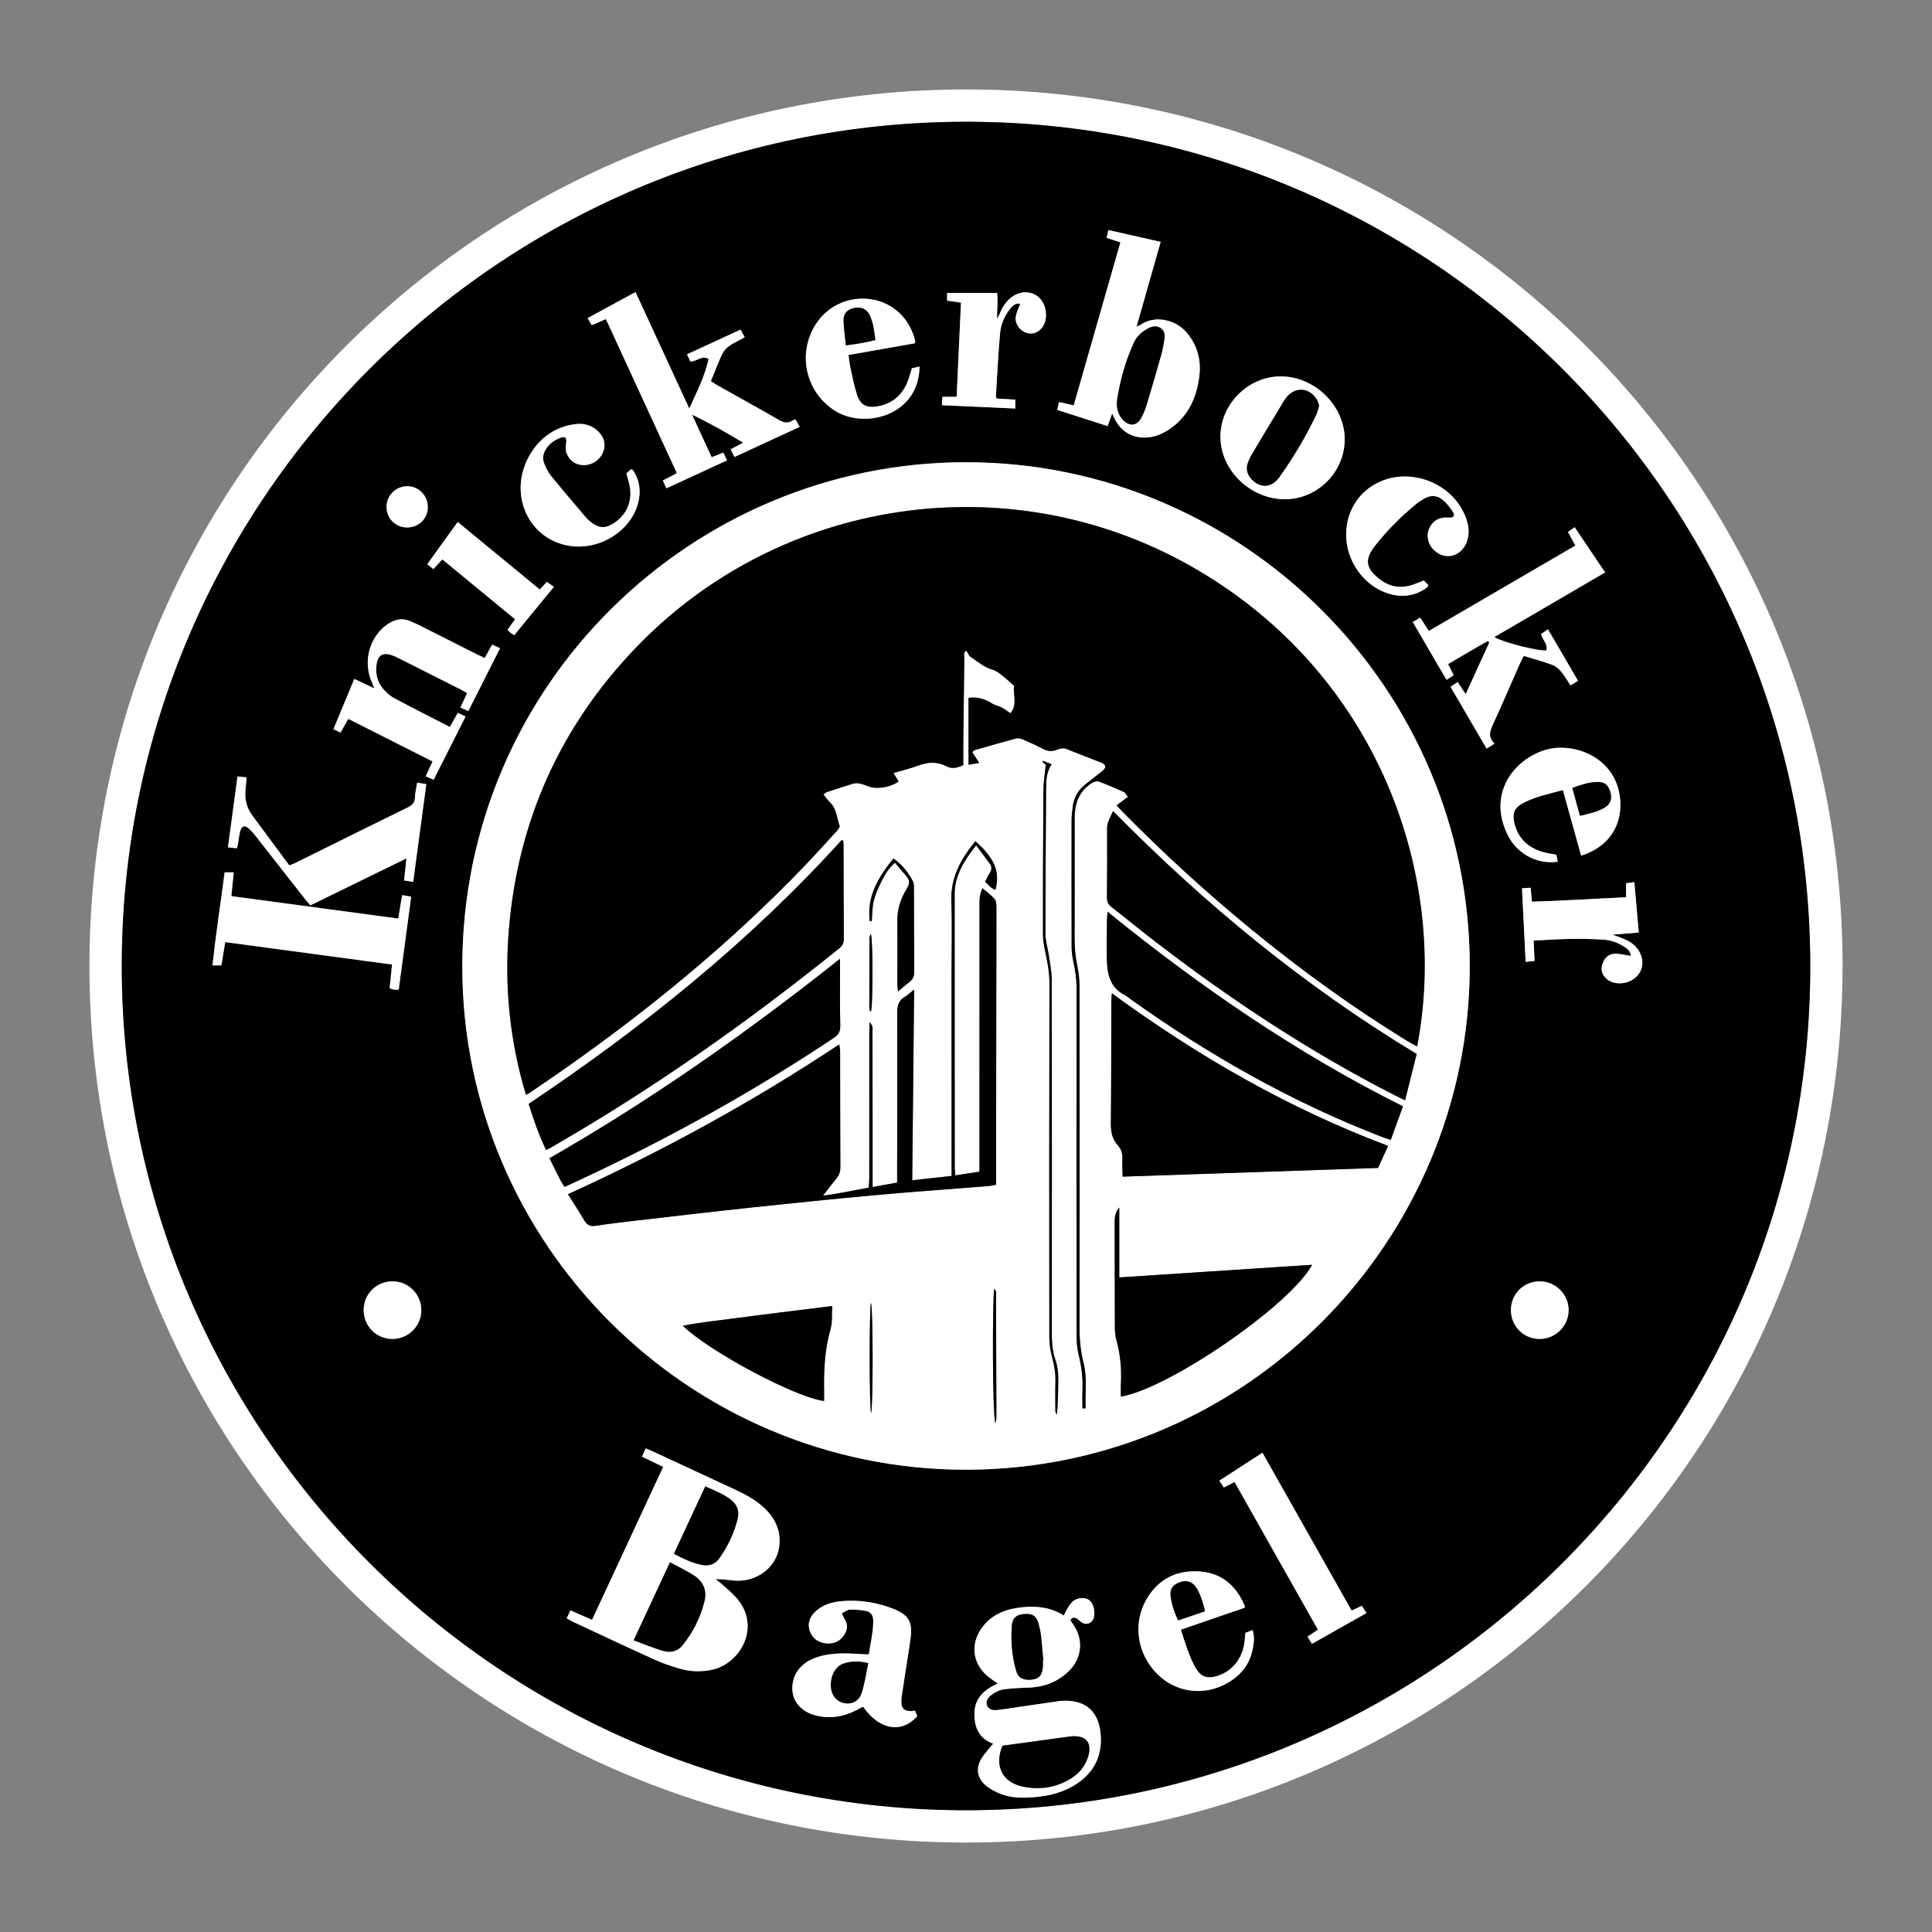 <?xml version="1.0" encoding="UTF-8"?>
<!-- Generator: Adobe Illustrator 23.0.0, SVG Export Plug-In . SVG Version: 6.00 Build 0)  -->
<svg xmlns="http://www.w3.org/2000/svg" xmlns:xlink="http://www.w3.org/1999/xlink" version="1.1" id="Capa_1" x="0px" y="0px" viewBox="0 0 1080 1080" style="enable-background:new 0 0 1080 1080;" xml:space="preserve">
<rect x="0" y="0" width="1080" height="1080" fill="#808080" stroke="none"/>
<style type="text/css">
	.st0{fill:#FFFFFF;}
</style>
<g>
	<path class="st0" d="M1030,539.92c0.01,270.98-219.22,490.18-490.15,490.08C268.96,1029.9,49.73,810.42,50,539.58   C50.26,268.59,269.54,49.79,540.65,50C811.15,50.21,1029.99,269.31,1030,539.92z M540.2,1011.93   c259.88-0.06,471.58-211.57,471.73-471.32c0.15-260.73-211.34-472.53-471.86-472.53c-260.35,0-472,211.64-472,471.97   C68.08,800.27,279.9,1011.98,540.2,1011.93z"></path>
	<path d="M540.2,1011.93c-260.3,0.06-472.12-211.65-472.12-471.88c-0.01-260.33,211.65-471.97,472-471.97   c260.51,0,472.01,211.8,471.86,472.53C1011.77,800.36,800.08,1011.87,540.2,1011.93z M540.19,821.59   c157.42-0.41,281.31-128.73,281.41-281.33c0.1-155.17-126.61-281.91-281.75-281.87c-152.73,0.04-281.32,124.09-281.41,281.75   C258.35,695.28,384.96,821.63,540.19,821.59z M330.97,905.51c-4.15-1.81-7.98-3.49-12.08-5.28c-0.76,1.6-1.38,2.91-2.11,4.44   c1.29,0.72,2.29,1.36,3.37,1.86c15.33,7.14,30.62,14.35,46.02,21.32c4.56,2.06,9.36,3.68,14.17,5.04   c5.77,1.62,11.66,1.78,17.63,0.53c15.91-3.34,27.95-24.35,13.46-40.44c-2.53-2.82-5.52-5.23-8.33-7.78   c-0.98-0.89-2.08-1.64-3.13-2.46c3.63-0.09,7,0.52,10.4,0.81c12.39,1.07,23.63-7.19,25.2-18.92c1.12-8.4-1.97-15.57-8.08-21.39   c-4.81-4.58-10.55-7.73-16.51-10.5c-15.33-7.14-30.66-14.25-46-21.36c-1.21-0.56-2.46-1.03-4.04-1.7   c-0.72,1.65-1.35,3.07-2.04,4.64c4.14,1.98,7.81,3.74,11.83,5.67C357.5,848.46,344.41,876.59,330.97,905.51z M626.32,135.49   c-8.79,30.68-17.42,60.82-26.11,91.15c-2.84-0.66-5.31-1.24-8.19-1.91c-0.37,1.62-0.69,3-1.02,4.41   c9.59,3.08,18.79,6.04,28.16,9.05c0.84-2.33,1.58-4.35,2.53-6.99c0.78,1.59,1.17,2.4,1.57,3.2c3.53,7.02,10.03,10.69,17.91,10.16   c4.05-0.27,7.73-1.63,11.15-3.74c11.27-6.96,16.44-17.61,18.08-30.29c1.17-9.06-0.99-17.26-6.83-24.37   c-6.25-7.6-18.09-10.11-25.96-4.61c-0.51,0.35-1.13,0.55-2.29,1.09c4.61-16.19,9.01-31.65,13.5-47.42   c-9.95-2.25-19.36-4.38-29.24-6.61c-0.34,1.49-0.64,2.84-0.98,4.35C621.32,133.84,623.6,134.59,626.32,135.49z M555.18,974.71   c-2.37,2.97-4.58,5.31-6.31,7.97c-3.45,5.32-2.82,11.06,1.99,15.22c2.47,2.13,5.56,3.74,8.62,4.94c5.94,2.32,12.25,2.28,18.5,1.79   c8.61-0.67,16.84-2.71,24.12-7.63c9.19-6.21,13.7-14.79,13.27-25.97c-0.55-14.27-8.64-21.46-22.86-20.16   c-0.15,0.01-0.3,0.02-0.45,0.05c-7.23,1.05-14.46,2.11-21.69,3.16c-4.37,0.63-8.73,1.37-13.11,1.84c-2.15,0.23-4.35-0.12-5.47-2.42   c-0.85-1.74-0.09-4.24,2.29-5.94c1.94-1.38,4.2-2.74,6.48-3.1c4.64-0.72,9.37-0.89,14.08-1.05c9.07-0.31,17.02-3.23,23.38-9.84   c6.94-7.2,7.62-17.41,1.86-25.53c-0.58-0.82-1.07-1.7-1.55-2.46c1.42-1.9,2.76-1.5,4.13-0.47c0.85,0.64,1.59,1.45,2.51,1.97   c2.22,1.26,4.61,0.59,5.92-1.55c1.66-2.7,0.81-8.54-1.56-10.68c-2.5-2.25-7.17-2.02-10.03,0.73c-1.18,1.13-2.03,2.63-2.91,4.05   c-0.63,1.01-1.05,2.15-1.69,3.48c-7.32-4.65-15.27-5.49-23.47-4.62c-8.25,0.88-15.77,3.45-21.31,10.11   c-8.23,9.89-6.55,22.43,4,29.82c1.17,0.82,2.34,1.65,3.85,2.7c-7.99,3.54-13.22,8.54-13.07,17.46   C544.83,966.08,547.5,971.94,555.18,974.71z M897.27,319.99c-5.84-8.67-11.34-16.83-17.03-25.26c-1.39,0.97-2.55,1.79-3.73,2.62   c1.47,2.71,2.7,4.97,4.13,7.61c-27.36,15.95-54.55,31.8-81.94,47.76c-1.68-2.61-3.14-4.87-4.81-7.47   c-1.43,0.85-2.66,1.58-4.14,2.46c6.39,10.94,12.56,21.53,18.86,32.32c1.66-1.08,2.78-1.81,4.03-2.62   c-1.06-2.07-2.02-3.93-3.17-6.18c7.48-4.38,14.78-8.76,22.22-12.91c0.28,0.27,0.55,0.55,0.83,0.82   c-4.32,9.46-8.64,18.93-13.2,28.89c-1.7-2.56-3.01-4.52-4.49-6.75c-1.45,0.97-2.62,1.75-3.97,2.65   c6.8,11.66,13.37,22.94,20.14,34.53c1.63-1.01,2.84-1.77,4.49-2.8c-4.02-3.67-2.54-7.16-0.81-10.95   c5.13-11.23,10-22.57,14.99-33.86c0.59-1.34,1.32-2.63,2.12-4.2c5.44,1.67,10.59,3.03,15.57,4.86c5.32,1.95,7.42,7.3,10.67,11.62   c1.48-0.95,2.58-1.67,4.05-2.61c-5.61-9.62-11.09-19.01-16.75-28.72c-1.67,1.13-2.85,1.93-3.88,2.62c0.81,3.42,4,5.62,2.99,9.13   c-4.32,0.61-24.39-4.49-29.12-7.43C855.85,344.16,876.22,332.27,897.27,319.99z M397.82,255.59c-3.76-8.16-7.36-15.98-10.97-23.79   c9.76,4.67,18.98,9.87,28.6,15.66c-2.78,1.47-4.77,2.51-7.05,3.72c0.75,1.47,1.4,2.76,2.17,4.27c12.32-5.69,24.28-11.2,36.45-16.82   c-0.97-1.77-1.61-2.94-2.23-4.06c-0.71,0.16-1.24,0.13-1.58,0.38c-2.94,2.15-5.48,1.15-8.34-0.49   c-11.09-6.39-22.3-12.58-33.45-18.85c-1.29-0.72-2.52-1.55-4.05-2.5c2.14-5.19,3.98-10.19,6.24-14.99   c2.42-5.15,7.92-6.76,12.68-9.64c-0.86-1.57-1.53-2.81-2.31-4.24c-10.17,4.7-19.92,9.21-29.92,13.83c0.79,1.72,1.34,2.91,1.86,4.04   c3.52,0.06,6.1-3.59,10.2-1.52c-2.03,9.7-6.62,18.44-10.81,27.78c-9.97-21.6-19.94-43.19-30.06-65.09   c-9.21,5-17.86,9.7-26.78,14.54c0.87,1.51,1.57,2.75,2.28,3.97c2.82-1.22,5.18-2.24,7.95-3.43c13.25,28.76,26.42,57.36,39.68,86.16   c-2.7,1.4-5.09,2.64-7.87,4.08c0.67,1.44,1.26,2.72,2.02,4.35c11.41-5.26,22.43-10.33,33.85-15.59c-0.76-1.64-1.36-2.92-2.03-4.37   C402.13,253.87,400.32,254.6,397.82,255.59z M261.81,397.45c5.93-11.76,11.74-23.26,17.71-35.09c-1.72-0.78-3.01-1.37-4.42-2.01   c-1.49,2.69-2.8,5.05-4.16,7.51c-1.72-0.82-3.1-1.44-4.45-2.12c-10.61-5.35-21.21-10.73-31.83-16.07   c-1.77-0.89-3.59-1.67-5.41-2.46c-3.95-1.72-7.65-1.19-11.34,0.96c-10.53,6.15-15.2,20.16-10.54,31.97   c0.53,1.34,1.08,2.68,1.88,4.66c-4.21-1.99-7.7-3.63-11.19-5.28c-3.99,9.61-7.77,18.7-11.68,28.11c1.25,0.6,2.54,1.22,3.98,1.9   c1.49-2.66,2.82-5.01,4.32-7.68c15.83,7.99,31.42,15.86,47.14,23.8c-1.37,2.95-2.57,5.52-3.86,8.29c1.67,0.73,2.88,1.26,4.44,1.95   c5.99-11.87,11.86-23.49,17.83-35.33c-1.71-0.84-2.9-1.42-4.31-2.11c-1.51,2.69-2.91,5.16-4.46,7.93   c-10.56-5.43-20.89-10.64-31.1-16.08c-2.23-1.19-4.26-3.01-5.95-4.92c-3.77-4.27-4.8-9.47-3.76-14.96c0.78-4.09,3.47-5.6,7.43-4.47   c1.74,0.49,3.42,1.3,5.05,2.12c11.44,5.74,22.87,11.51,34.29,17.29c1.2,0.61,2.34,1.33,3.69,2.1c-1.28,2.75-2.47,5.3-3.76,8.06   C259.06,396.25,260.26,396.78,261.81,397.45z M219.15,539.17c-0.46,4.64-0.88,8.95-1.31,13.29c1.07,0.35,1.77,0.68,2.51,0.78   c0.71,0.1,1.45-0.04,2.54-0.09c2.32-17.32,4.63-34.47,6.97-51.93c-1.88-0.31-3.31-0.55-5.06-0.84c-0.73,4.48-1.41,8.61-2.14,13.11   c-31.37-4.22-62.26-8.37-93.33-12.55c0.47-4.67,0.89-8.83,1.34-13.29c-2.01,0-3.44,0-5.08,0c-2.28,17.39-4.9,34.47-6.81,52   c2.05,0,3.48,0,4.99,0c0.72-4.39,1.41-8.53,2.14-13.01C157.14,530.84,187.9,534.98,219.15,539.17z M511.5,956.3   c-6.04,0.84-8-0.96-7.61-6.57c0.02-0.3,0.05-0.61,0.1-0.91c0.66-4.37,1.32-8.73,1.99-13.1c1.04-6.77,2.19-13.53,3.09-20.32   c1.13-8.51-1.15-12.58-9-15.79c-9.3-3.81-19.06-5.38-29.08-4.61c-5.85,0.45-11.45,2.04-15.73,6.45c-2.88,2.97-3.95,6.61-2.48,10.53   c1.52,4.06,4.79,6.23,9.09,6.64c4.31,0.42,7.81-1.17,10.14-4.86c1.64-2.59,2.05-5.38,0.4-8.22c-0.59-1.02-1.06-2.12-1.83-3.67   c1.65-0.82,3.05-2.06,4.49-2.11c3-0.1,6.05,0.21,9.01,0.76c2.71,0.5,4.04,2.45,4.07,5.29c0.06,6.43-1.52,12.59-2.46,19.01   c-1.61-0.07-2.81-0.13-4.01-0.18c-3.96-0.14-7.92-0.53-11.86-0.37c-6.11,0.25-12.16,1.06-17.65,4.1   c-6.74,3.73-10.14,10.54-9.03,17.99c0.9,6,5.91,10.85,12.98,12.6c7.92,1.96,15.41,0.72,22.59-2.96c1.29-0.66,2.56-1.36,3.77-2.01   c9.01,13.1,21.56,15.19,30.29,5.32C512.39,958.45,511.99,957.49,511.5,956.3z M718.23,279.07c18.29,0.02,33.48-15.2,33.46-33.54   c-0.01-18.68-16.68-35.08-35.69-35.12c-18.15-0.03-33.61,15.28-33.77,33.44C682.07,262.65,698.83,279.05,718.23,279.07z    M233.2,437.51c-0.47,2.99-1.16,5.52-1.2,8.05c-0.05,3.04-1.44,4.52-4.08,5.81c-20.93,10.23-41.79,20.62-62.67,30.95   c-1.05,0.52-2.16,0.9-3.52,1.45c-7.01-9.45-13.93-18.72-20.78-28.04c-3.32-4.52-4.38-9.62-3.62-15.16c0.26-1.92,0.3-3.86,0.45-5.98   c-1.79-0.2-3.11-0.34-5.01-0.55c-1.78,13.24-3.54,26.26-5.34,39.62c1.97,0.21,3.41,0.36,4.93,0.52c0.28-0.91,0.51-1.46,0.61-2.04   c0.45-2.55,0.66-5.16,1.34-7.64c0.79-2.85,2.5-3.35,4.71-1.42c1.59,1.39,2.96,3.06,4.28,4.73c9.04,11.5,18.03,23.04,27.05,34.55   c1,1.28,2.1,2.48,3.16,3.72c17.97-8.78,35.54-17.37,53.7-26.25c-0.49,4.59-0.89,8.32-1.32,12.36c1.77,0.27,3.19,0.5,5.07,0.79   c2.48-18.42,4.9-36.45,7.35-54.65C236.46,438.03,235.14,437.82,233.2,437.51z M705.72,812.09c-8.29,5.37-16.05,10.4-24.08,15.6   c0.9,1.4,1.68,2.6,2.46,3.81c2.16-1.08,3.91-1.96,6.06-3.03c15.55,27.55,31.02,54.96,46.57,82.51c-2.07,1.39-3.79,2.55-5.81,3.91   c0.9,1.44,1.65,2.64,2.5,4.01c10.31-5.83,20.22-11.43,30.43-17.19c-1-1.62-1.76-2.83-2.52-4.06c-2.11,0.97-3.85,1.77-5.78,2.66   c-8.39-14.87-16.62-29.46-24.86-44.04C722.45,841.69,714.21,827.12,705.72,812.09z M511.42,191.89c0.11-0.68,0.26-0.99,0.19-1.26   c-2.96-12.44-12.15-21.24-24.23-23.25c-12.49-2.08-24.77,3.42-31.48,14.09c-10.22,16.25-5.62,37.33,10.45,47.87   c12.12,7.95,30.46,5.76,40.33-4.86c4.97-5.36,7.13-11.79,7.4-19.58c-1.95,0.44-3.32,0.76-4.34,0.99c-1,3.12-1.61,5.82-2.71,8.31   c-3.18,7.19-8.67,11.62-16.49,12.98c-5.97,1.04-9.55-0.68-11.43-6.37c-1.66-5.03-2.62-10.3-3.77-15.5   c-0.48-2.16-0.66-4.39-1.02-6.87C487.03,196.19,499.29,194.03,511.42,191.89z M696.18,912.77c-0.15,1.69-0.26,3.2-0.42,4.7   c-1.09,10.27-7.9,18.04-17.36,19.92c-3.86,0.77-6.91-0.31-9.12-3.61c-0.51-0.76-1.03-1.52-1.45-2.32   c-3.36-6.47-5.48-13.38-7.7-20.48c12.28-4.22,24.05-8.26,35.57-12.22c0.12-0.67,0.21-0.84,0.16-0.95   c-4.6-10.96-12.39-18.21-24.5-19.28c-12.28-1.08-22.56,3.24-29.46,13.84c-7.7,11.82-7.25,26.73,0.8,38.34   c10.62,15.32,30.11,19.08,45.62,8.77c6.1-4.06,10.22-9.6,11.76-16.8c0.78-3.65,1.41-7.41,0.14-11.45   C698.7,911.8,697.48,912.27,696.18,912.77z M870.01,477.79c-2.88-0.56-5.17-0.83-7.35-1.45c-8.83-2.51-14.5-8.12-16.33-17.25   c-0.92-4.59,0.49-7.66,4.61-9.92c7.01-3.84,14.78-5.36,22.74-7.52c3.47,12.47,6.82,24.56,10.19,36.65   c19.71-6.23,24.02-22.72,21.16-35.81c-4.42-20.18-25.78-27.06-39.53-23.71c-17.95,4.37-35.21,24.32-22.13,49   c4.02,7.59,13.87,15.75,27.43,13.93C870.53,480.43,870.28,479.16,870.01,477.79z M350.16,264.65c0.6,2.24,1.24,4.26,1.7,6.33   c1.99,8.97-1.53,17.14-9.39,21.91c-4.09,2.49-7.62,2.35-11.42-0.52c-1.21-0.92-2.45-1.86-3.43-3.01   c-6.61-7.76-13.21-15.53-19.65-23.42c-1.51-1.85-2.58-4.14-3.56-6.35c-1.33-2.99-0.92-6,0.86-8.72c1.99-3.03,4.87-5.03,8.24-6.23   c2.48-0.88,3.26,0,3.01,2.67c-0.18,1.91-0.52,4.04,0.12,5.74c1.54,4.14,4.6,6.73,9.27,6.93c4.62,0.19,9.1-2.51,11-6.77   c1.88-4.2,1.15-8.07-1.91-11.43c-3.68-4.04-8.41-5.4-13.69-4.67c-11,1.53-19.34,7.48-24.91,16.78   c-12.92,21.56-1.31,48.02,22.59,51.31c16.43,2.26,33.39-8.24,37.65-23.74c1.78-6.47,1.02-12.67-2.59-18.42   c-0.2-0.32-0.7-0.46-1.22-0.78C351.91,263.09,351.03,263.88,350.16,264.65z M795.92,324.5c-2.33,0.91-4.14,1.71-6,2.34   c-6.87,2.34-13.2,1.33-18.92-3.21c-7.63-6.05-8.34-10.98-2.33-18.6c6.72-8.52,14.34-16.19,22.72-23.09   c1.52-1.25,3.22-2.31,4.92-3.3c3.38-1.96,6.93-1.79,9.87,0.55c2.32,1.84,4.3,4.29,5.9,6.8c1.55,2.43,0.57,3.57-2.37,3.34   c-5.06-0.39-8.71,1.64-10.7,5.93c-1.87,4.02-0.87,8.83,2.52,12.16c6.55,6.45,16.27,3.46,18.82-5.79c1.41-5.14,0.21-9.99-1.93-14.64   c-7.83-17.01-29.21-25.25-46.45-17.96c-12.97,5.48-20.48,18.2-19.33,32.7c1.13,14.16,11.54,26.97,24.62,30.39   c7.38,1.93,14.18,0.86,20.37-3.67c0.33-0.24,0.5-0.7,0.87-1.24C797.65,326.32,796.84,325.47,795.92,324.5z M526.54,226.52   c14,0.62,27.34,1.22,41.02,1.83c0-1.82,0-3.23,0-4.95c-3.66-0.21-7.1-0.41-10.33-0.6c-0.3-0.68-0.54-0.96-0.52-1.22   c0.73-11.7,1.28-23.42,2.32-35.09c0.45-5.02,2.38-9.78,5.61-13.82c1.4-1.75,2.94-3.46,5.7-2.85c-0.9,2.47-2.07,4.63-2.45,6.93   c-0.67,4.08,2,7.95,5.86,9.26c3.41,1.15,6.99-0.16,9.16-3.36c3.04-4.48,2.18-12.11-1.82-16.09c-3.79-3.77-9.87-4.21-14.74-1.03   c-3.3,2.16-5.48,5.23-7.04,8.8c-0.59,1.35-1.23,2.67-1.85,4c-0.3-4.94,0.58-9.74-0.08-14.57c-9.57,0-18.64,0-27.93,0   c0,1.58,0,2.87,0,4.3c2.67,0.38,5.15,0.72,7.76,1.09c-0.82,17.82-1.62,35.12-2.42,52.66c-2.92,0-5.3,0-7.95,0   C526.73,223.37,526.65,224.67,526.54,226.52z M850.81,496.54c0.69,13.87,1.35,27.33,2.03,41.14c1.99-0.21,3.28-0.35,4.98-0.53   c-0.17-3.85-0.33-7.41-0.51-11.36c7.2-0.34,13.88-0.82,20.56-0.93c6.08-0.1,12.18,0.01,18.25,0.39c4.45,0.28,8.66,1.76,12.37,4.34   c1.73,1.2,3.23,2.63,3.01,4.75c-3.25-0.47-6.17-1.33-9.04-1.19c-3.53,0.17-5.75,2.71-6.77,5.98c-1.01,3.22,0.03,6.02,2.59,8.2   c3.64,3.09,10.03,3.13,14.59,0.15c4.4-2.88,6.21-7.73,4.7-12.73c-1.48-4.91-5.05-7.84-9.57-9.79c-1.84-0.79-3.75-1.41-6.63-2.48   c5.64-0.46,10.15-0.82,14.71-1.19c-0.84-9.53-1.65-18.68-2.49-28.15c-1.75,0.22-3.03,0.39-4.6,0.59c0,2.7,0,5.09,0,7.86   c-17.73,0.78-35.13,1.97-52.65,2.46c-0.25-2.86-0.45-5.1-0.69-7.8C853.98,496.35,852.57,496.44,850.81,496.54z M301.73,329.53   c-15.49-12.74-30.74-25.27-45.88-37.72c-5.81,8.06-11.36,15.74-17.02,23.58c1.18,0.95,2.22,1.79,3.42,2.75   c1.67-1.82,3.19-3.48,4.99-5.44c13.57,11.17,27.05,22.26,40.7,33.49c-1.49,2.08-2.79,3.89-4.22,5.87c0.62,0.66,1.07,1.25,1.63,1.7   c0.56,0.45,1.22,0.76,2.11,1.3c7.4-9.02,14.68-17.9,22.12-26.98c-1.61-1.17-2.67-1.94-3.86-2.8   C304.43,326.66,303.3,327.86,301.73,329.53z M219.2,748.48c8.83,0.08,16.1-6.91,16.3-15.7c0.21-9.02-6.93-16.41-15.94-16.49   c-8.9-0.08-16.08,6.84-16.25,15.68C203.13,741.06,210.19,748.39,219.2,748.48z M860.86,748.48c8.77-0.08,15.96-7.29,16-16.06   c0.04-8.94-7.32-16.21-16.35-16.14c-8.87,0.07-15.87,7.13-15.89,16.03C844.59,741.39,851.79,748.56,860.86,748.48z M227.43,294.85   c6.56,0.09,11.72-4.93,11.71-11.4c0-6.29-4.94-11.47-11.11-11.65c-6.41-0.19-11.83,4.93-11.94,11.28   C215.97,289.64,220.9,294.76,227.43,294.85z"></path>
	<path class="st0" d="M540.19,821.59c-155.23,0.04-281.85-126.31-281.76-281.44c0.09-157.66,128.68-281.71,281.41-281.75   c155.14-0.04,281.86,126.7,281.75,281.87C821.5,692.86,697.62,821.19,540.19,821.59z M605.1,787.32c0.59-0.03,1.18-0.06,1.78-0.08   c-0.5-8.41,1-16.87-1.16-25.22c-1.65-6.4-2.28-12.82-2.27-19.43c0.08-63.61,0.06-127.22-0.02-190.82c0-3.93-0.4-7.93-1.21-11.77   c-1.09-5.11-1.55-10.2-1.54-15.41c0.08-21.66,0.03-43.32,0.04-64.98c0-1.68-0.01-3.36,0.1-5.03c0.51-7.29,3.47-13.24,9.87-17.09   c1.01-0.61,2.66-0.95,3.7-0.56c4.71,1.76,9.32,3.77,13.92,5.82c0.67,0.3,1.05,1.24,2.22,2.69c-2.22,1.66-4.26,3.18-6.38,4.76   c1.34,1.43,2.26,2.44,3.21,3.42c22.9,23.3,46.99,45.31,72.27,66.01c27.53,22.55,56.29,43.36,86.6,62.02   c1.88,1.15,3.84,2.16,5.92,3.32c18.05-93.88-20.78-209.02-127.18-268.87c-101.46-57.07-229.22-37.93-309.8,46.26   c-42.14,44.03-65.71,96.71-70.73,157.43c-2.58,31.18,0.41,61.93,9.56,92.16c0.95-0.45,1.39-0.6,1.76-0.85   c6.92-4.74,13.88-9.43,20.73-14.26c47.5-33.45,92.23-70.18,132.57-112.1c6.34-6.59,12.47-13.4,18.63-20.16   c0.77-0.84,1.86-2.28,1.6-3.01c-1.59-4.53-1.68-9.7-5.57-13.29c-1.26-1.17-2.22-2.66-3.48-4.21c1.04-0.68,1.48-1.13,2.02-1.3   c4.92-1.63,9.83-3.29,14.8-4.75c1.21-0.35,2.67-0.19,3.94,0.08c1.63,0.35,3.18,1.05,4.76,1.6c4.82,1.65,12.1,0.37,16.53-2.89   c-0.84-1.4-1.68-2.79-2.84-4.7c4.91-1.45,9.48-2.51,13.83-4.15c5.41-2.03,10.55-2.35,15.8,0.41c3.07,1.61,6.14,0.87,9.38-0.66   c0-4.84-0.04-9.55,0.01-14.27c0.16-15.25,0.33-30.51,0.56-45.76c0.02-1.31-0.73-3.05,1.2-3.89c0.8,1.22,1.27,2.67,2.26,3.33   c3.91,2.59,7.42,5.83,12.15,7.15c1.95,0.54,3.74,1.93,5.41,3.2c2.21,1.69,4.23,3.64,6.78,5.86c-0.71,4.65,2.13,10.47-2,15.39   c-1.85-1.23-3.35-2.4-5.01-3.27c-1.7-0.89-3.71-1.21-5.31-2.23c-3.99-2.55-8.19-3.76-13.12-3.12c0,12.44,0,24.7,0,37.36   c2.05-0.33,3.78-0.61,5.99-0.97c-1.52-2.34-2.71-4.18-3.9-6.01c0.62-0.56,0.9-1.03,1.28-1.14c7.76-2.24,15.51-4.5,23.32-6.56   c1.17-0.31,2.7,0.14,3.89,0.65c3.78,1.63,7.52,3.36,11.17,5.25c2.48,1.29,4.8,1.5,7.43,0.51c1.79-0.67,3.6-1.35,5.73-0.47   c6.33,2.62,12.79,4.96,19.14,7.54c3.06,1.25,3.19,2.82,0.54,4.94c-3.21,2.57-6.54,5.01-9.7,7.64c-3.79,3.15-6.05,7.23-6.65,12.14   c-0.31,2.56-0.63,5.15-0.63,7.73c-0.04,23.64-0.04,47.29,0.03,70.93c0.01,2.41,0.34,4.86,0.83,7.23   c1.05,5.08,1.94,10.12,1.93,15.37c-0.07,64.98-0.06,129.96,0.01,194.94c0,3.47,0.39,7.02,1.2,10.38c1.52,6.27,2.38,12.54,2.1,19   C604.97,780.14,605.1,783.73,605.1,787.32z M511.01,553.16c-2.29,1.82-3.57,3.1-5.09,3.98c-3.6,2.1-4.4,5.13-4.38,9.15   c0.12,29.74,0,59.48-0.04,89.22c0,1.79,0,3.57,0,5.55c-4.72,0.86-8.87,1.61-13.72,2.49c0-2.08,0-3.71,0-5.34c0-9.15,0-18.3,0-27.45   c-0.01-18-0.01-35.99-0.06-53.99c0-1.5,0.53-3.22-1.57-5.35c-0.09,2.67-0.2,4.41-0.2,6.16c-0.01,27,0,53.99-0.02,80.99   c0,1.75-0.21,3.51-0.32,5.33c-8.49,1.46-16.38,3.37-25.51,4.44c2.93-3.79,5.09-6.7,7.39-9.49c1.52-1.84,2.29-3.73,2.28-6.21   c-0.11-21.81-0.1-43.62-0.15-65.43c0-0.95-0.27-1.91-0.49-3.39c-48.4,32.19-98.8,59.62-151.63,83.75   c3.21,5.12,6.32,9.79,9.12,14.64c1.52,2.63,3.33,3.48,6.34,3.02c6.77-1.06,13.59-1.88,20.4-2.67c22.41-2.59,44.81-5.24,67.24-7.63   c23.19-2.47,46.4-4.83,69.62-6.93c20.65-1.87,41.33-3.31,62-4.97c1.46-0.12,2.9-0.47,4.59-0.76c0-2.15,0-3.96,0-5.77   c0.04-31.27,0.07-62.53,0.11-93.8c0.03-18.3,0.1-36.6,0.08-54.91c0-1.75,0-3.96-0.97-5.17c-1.83-2.28-4.38-3.99-6.79-6.08   c-1.84,3.52-1.69,6.72-1.69,9.89c-0.01,47.43-0.01,94.86-0.02,142.3c0,1.96,0,3.91,0,6.24c-4.66,0.71-8.94,1.37-13.49,2.07   c-0.14-1.66-0.33-2.84-0.33-4.03c-0.04-51.09-0.09-102.19-0.05-153.28c0.01-10.48,5.37-18.72,12-27.24   c2.75,3.72,5.16,6.99,7.59,10.26c1.38,1.85,1.18,3.58-0.08,5.45c-0.98,1.46-1.67,3.12-2.5,4.72c2.17,1.74,3.44,3.91,5.8,4.41   c3.35-12.08-3.11-19.73-11.23-27.13c-8.2,10.11-13.92,20.41-13.43,33.57c0.49,13.22,0.11,26.48,0.11,39.72   c0.01,35.99,0.02,71.99,0.02,107.98c0,1.8,0,3.59,0,5.87c-7.4,0.82-14.4,1.59-22,2.43C510.29,624.18,510.64,589.23,511.01,553.16z    M775.96,640.57c-55.69-21.01-106.35-50.11-154.45-85.35c-0.13,2.34-0.27,3.81-0.28,5.28c-0.07,22.41,0,44.81-0.25,67.22   c-0.05,4.8,0.67,9.01,3.95,12.6c2.08,2.28,2.66,4.96,2.5,8.01c-0.16,3.12,0.07,6.26,0.13,9.41c47.88-1.63,95.19-3.24,142.76-4.86   C772.14,648.92,773.95,644.96,775.96,640.57z M471.41,470.12c-0.28-0.2-0.55-0.4-0.83-0.59   c-51.64,57.06-111.18,104.75-175.04,147.55c2.7,9.01,5.83,17.47,9.74,25.81c1.26-0.65,2.08-1.04,2.87-1.49   c56.8-32.68,110.21-70.28,161.17-111.41c1.92-1.55,2.41-3.2,2.39-5.48c-0.11-17.38-0.12-34.75-0.17-52.13   C471.53,471.63,471.45,470.88,471.41,470.12z M791.92,589.18C729.11,551.3,673.5,505.44,622.19,453.4   c-1.48,3.54-3.35,6.2-3.32,9.79c0.1,12.81,0.04,25.62-0.08,38.43c-0.02,2.36,0.67,3.95,2.56,5.42   c7.95,6.17,15.71,12.58,23.68,18.73c42.48,32.75,87.05,62.25,134.91,86.62c1.61,0.82,3.24,1.59,5.49,2.7   C787.64,606.27,789.74,597.91,791.92,589.18z M619.12,509.67c-0.15,2.13-0.3,3.43-0.31,4.72c-0.06,7.32-0.25,14.63-0.07,21.94   c0.2,8.09,1.69,15.67,9.92,19.85c1.21,0.61,2.24,1.58,3.36,2.37c43.59,31.11,89.84,57.36,139.86,76.73   c1.66,0.64,3.36,1.18,5.56,1.95c2.34-6.46,4.53-12.52,6.8-18.8C724.73,588.7,670.78,551.57,619.12,509.67z M469.59,535.94   c-51.51,40.97-105.14,78.68-162.45,111.54c2.32,4.63,4.33,8.71,6.41,12.76c0.54,1.06,1.27,2.01,2.06,3.26   c4.86-2.26,9.55-4.4,14.21-6.61c47.19-22.31,92.69-47.61,136.13-76.59c2.73-1.82,3.84-3.68,3.76-6.98   c-0.24-9.75-0.11-19.51-0.12-29.27C469.59,541.49,469.59,538.93,469.59,535.94z M625.68,675.02c-2.4,2.59-2.58,5.58-2.57,8.63   c0.04,19.37,0.02,38.74,0.1,58.12c0.01,2.42,0.2,4.92,0.84,7.24c2.2,8.02,2.99,16.15,2.54,24.44c-0.13,2.38-0.02,4.78-0.02,7.24   c26.78-4.35,94.94-51.23,106.89-73.66c-36.03,2.36-71.69,4.69-107.79,7.06C625.68,700.83,625.68,687.92,625.68,675.02z    M465.18,730.07c-9.89,1.23-19.07,2.36-28.24,3.51c-9.22,1.16-18.45,2.3-27.66,3.54c-9.05,1.22-18.15,2.1-27.55,3.98   c14.72,14.42,63.48,40.34,78.95,42.03c0-1.7,0.03-3.35,0-5c-0.24-11.92,0.32-23.71,3.63-35.32   C465.39,739.02,464.91,734.75,465.18,730.07z M486.18,514.86c0.37,0.05,0.74,0.1,1.12,0.14c0.34-3.84,0.21-7.79,1.14-11.48   c0.99-3.94,2.75-7.74,4.58-11.39c1.74-3.47,3.84-6.8,7.22-9.91c2.31,2.73,4.3,5.19,6.4,7.54c2.04,2.28,1.93,4.32,0.31,6.94   c-3.33,5.37-5.37,11.21-5.33,17.7c0.09,12.04,0,24.09,0.01,36.13c0,0.98,0.19,1.97,0.37,3.74c2.5-2.11,4.36-3.86,6.4-5.35   c2.06-1.5,2.67-3.36,2.65-5.86c-0.12-15.55-0.1-31.1-0.16-46.65c0-1.2,0.05-2.56-0.47-3.57c-2.6-5.03-6-9.41-10.99-12.94   C490.97,490.37,484.49,501.07,486.18,514.86z M584.57,427.52c-0.5,5.32-1.27,9.84-1.3,14.35c-0.2,26.69-0.26,53.38-0.27,80.08   c0,2.86,0.43,5.77,1.01,8.58c1.28,6.27,2.64,12.44,2.63,18.95c-0.13,66.04-0.13,132.09-0.06,198.13c0,3.75,0.61,7.61,1.6,11.23   c1.26,4.62,1.95,9.2,1.81,13.97c-0.15,5.33-0.08,10.68-0.02,16.01c0.01,0.68,0.5,1.35,0.77,2.02c0.79-6.39,0.7-12.63,0.83-18.86   c0.09-4.16-0.31-8.2-1.68-12.14c-1.73-4.96-1.94-10.1-1.93-15.32c0.06-65.59,0.06-131.17-0.04-196.76   c-0.01-4.52-0.95-9.04-1.59-13.55c-0.57-4.06-1.9-8.09-1.91-12.14c-0.03-26.84,0.2-53.69,0.35-80.53   c0.03-4.86,0.03-9.72,3.08-14.31c-1.93-0.77-3.37-1.35-4.82-1.93c-0.09,0.19-0.19,0.38-0.28,0.57   C583.48,426.55,584.22,427.21,584.57,427.52z M556.46,795.62c0.18-1.09,0.5-2.17,0.52-3.27c0.06-3.2,0-6.41-0.01-9.61   c-0.05-19.22-0.09-38.44-0.17-57.66c-0.01-1.46,0.55-3.16-0.99-4.61C554.76,724.18,554.64,791.14,556.46,795.62z M486.88,728.23   c-0.99,3.91-0.95,58.25,0.05,61.78C488.12,786.29,488.07,731.37,486.88,728.23z M486.86,522.04c-0.5,1.18-0.8,1.56-0.8,1.94   c-0.06,12.9-0.09,25.8-0.11,38.7c0,0.74,0.16,1.48,0.28,2.22c0.02,0.13,0.14,0.3,0.26,0.34c0.12,0.05,0.29-0.03,0.44-0.06   C487.94,561.89,488.05,527.07,486.86,522.04z"></path>
	<path class="st0" d="M330.97,905.51c13.44-28.92,26.52-57.05,39.77-85.53c-4.02-1.92-7.69-3.68-11.83-5.67   c0.69-1.57,1.31-2.99,2.04-4.64c1.58,0.66,2.83,1.14,4.04,1.7c15.34,7.11,30.67,14.23,46,21.36c5.96,2.78,11.7,5.92,16.51,10.5   c6.11,5.82,9.2,12.99,8.08,21.39c-1.57,11.73-12.81,19.99-25.2,18.92c-3.4-0.29-6.77-0.9-10.4-0.81c1.05,0.82,2.15,1.57,3.13,2.46   c2.82,2.55,5.8,4.97,8.33,7.78c14.49,16.09,2.45,37.1-13.46,40.44c-5.98,1.26-11.86,1.1-17.63-0.53   c-4.82-1.36-9.62-2.97-14.17-5.04c-15.4-6.97-30.69-14.18-46.02-21.32c-1.08-0.5-2.08-1.15-3.37-1.86   c0.72-1.52,1.35-2.83,2.11-4.44C322.99,902.02,326.82,903.69,330.97,905.51z M354.23,916.94c5.8,2.12,10.97,4.29,16.32,5.87   c4.17,1.23,8.18,0.44,11.12-3.24c5.78-7.22,9.85-15.32,12.1-24.28c1.56-6.2-0.59-11.21-5.84-14.59c-4.16-2.68-8.68-4.79-13.4-7.35   C367.71,887.99,361.18,902.01,354.23,916.94z M376.74,868.57c5.2,2.76,9.99,5.02,15.26,6.15c4.32,0.92,7.8-0.21,10.36-3.95   c4.62-6.72,8.11-13.92,10.01-21.9c1.05-4.42-0.38-7.78-3.79-10.47c-4.23-3.33-9.21-5.17-14.32-7.5   C388.38,843.54,382.68,855.8,376.74,868.57z"></path>
	<path class="st0" d="M626.32,135.49c-2.72-0.9-5-1.64-7.72-2.54c0.34-1.51,0.65-2.87,0.98-4.35c9.88,2.23,19.29,4.36,29.24,6.61   c-4.49,15.77-8.89,31.23-13.5,47.42c1.16-0.54,1.78-0.73,2.29-1.09c7.86-5.5,19.71-2.99,25.96,4.61c5.85,7.11,8,15.32,6.83,24.37   c-1.64,12.69-6.8,23.33-18.08,30.29c-3.42,2.11-7.1,3.47-11.15,3.74c-7.88,0.53-14.38-3.14-17.91-10.16   c-0.4-0.81-0.8-1.62-1.57-3.2c-0.95,2.63-1.69,4.66-2.53,6.99c-9.37-3.01-18.57-5.97-28.16-9.05c0.33-1.41,0.64-2.79,1.02-4.41   c2.88,0.67,5.35,1.24,8.19,1.91C608.9,196.31,617.53,166.17,626.32,135.49z M624.4,224.54c-0.3,3.94,0.74,7.68,3.79,10.62   c3.34,3.22,7.25,2.78,9.55-1.2c1.36-2.35,2.4-4.94,3.2-7.54c2.79-9.17,5.46-18.38,8.06-27.61c0.82-2.92,1.38-5.93,1.87-8.93   c0.4-2.48,0.27-4.99-2.16-6.52c-2.49-1.57-4.97-0.88-7.34,0.46c-3.12,1.77-5.8,4.12-7.31,7.35c-4.86,10.39-7.85,21.37-9.65,32.69   C624.38,224.01,624.4,224.16,624.4,224.54z"></path>
	<path class="st0" d="M555.18,974.71c-7.68-2.78-10.35-8.64-10.48-16.13c-0.16-8.92,5.08-13.92,13.07-17.46   c-1.51-1.06-2.67-1.88-3.85-2.7c-10.55-7.39-12.23-19.93-4-29.82c5.54-6.66,13.06-9.24,21.31-10.11c8.2-0.87,16.14-0.03,23.47,4.62   c0.63-1.33,1.06-2.47,1.69-3.48c0.88-1.41,1.73-2.91,2.91-4.05c2.86-2.74,7.53-2.98,10.03-0.73c2.37,2.13,3.22,7.98,1.56,10.68   c-1.32,2.14-3.7,2.81-5.92,1.55c-0.91-0.52-1.66-1.33-2.51-1.97c-1.36-1.03-2.71-1.43-4.13,0.47c0.48,0.76,0.97,1.64,1.55,2.46   c5.77,8.12,5.08,18.33-1.86,25.53c-6.36,6.61-14.31,9.53-23.38,9.84c-4.7,0.16-9.44,0.33-14.08,1.05c-2.28,0.35-4.55,1.72-6.48,3.1   c-2.38,1.7-3.14,4.2-2.29,5.94c1.12,2.3,3.32,2.65,5.47,2.42c4.39-0.47,8.75-1.2,13.11-1.84c7.23-1.05,14.46-2.11,21.69-3.16   c0.15-0.02,0.3-0.03,0.45-0.05c14.22-1.3,22.31,5.89,22.86,20.16c0.43,11.18-4.08,19.76-13.27,25.97   c-7.28,4.92-15.51,6.96-24.12,7.63c-6.26,0.49-12.57,0.53-18.5-1.79c-3.06-1.2-6.16-2.81-8.62-4.94c-4.81-4.16-5.44-9.9-1.99-15.22   C550.6,980.02,552.81,977.68,555.18,974.71z M560.41,975.87c-4.58,10.94-0.39,20.21,10.9,22.73c9.19,2.05,18.21,0.92,26.49-3.87   c4.74-2.74,8.33-6.64,10.17-11.9c2.97-8.52-0.69-13.12-9.59-12.14c-1.81,0.2-3.62,0.47-5.43,0.72   C582.26,972.87,571.58,974.34,560.41,975.87z M582.96,928.07c0.08,0,0.15-0.01,0.23-0.01c-0.41-4.53-0.74-9.08-1.26-13.6   c-0.26-2.25-0.73-4.5-1.33-6.69c-1.23-4.47-3.33-5.85-8.01-5.51c-4.34,0.31-6.57,2.07-6.93,6.33c-0.72,8.53,0.03,17,2.34,25.25   c1.14,4.08,3.99,5.55,8.48,5.1c4.22-0.42,5.99-2.23,6.47-6.78C583.09,930.82,582.96,929.44,582.96,928.07z"></path>
	<path class="st0" d="M897.27,319.99c-21.05,12.28-41.42,24.17-61.94,36.14c4.72,2.94,24.8,8.05,29.12,7.43   c1.01-3.52-2.18-5.72-2.99-9.13c1.03-0.7,2.21-1.49,3.88-2.62c5.66,9.7,11.14,19.1,16.75,28.72c-1.47,0.95-2.57,1.66-4.05,2.61   c-3.25-4.32-5.35-9.67-10.67-11.62c-4.98-1.83-10.13-3.18-15.57-4.86c-0.8,1.57-1.52,2.86-2.12,4.2   c-4.99,11.29-9.87,22.63-14.99,33.86c-1.73,3.79-3.21,7.28,0.81,10.95c-1.65,1.03-2.87,1.79-4.49,2.8   c-6.76-11.59-13.34-22.87-20.14-34.53c1.34-0.9,2.52-1.68,3.97-2.65c1.48,2.23,2.79,4.19,4.49,6.75   c4.55-9.97,8.88-19.43,13.2-28.89c-0.28-0.27-0.55-0.55-0.83-0.82c-7.44,4.15-14.74,8.53-22.22,12.91   c1.15,2.25,2.11,4.11,3.17,6.18c-1.25,0.81-2.37,1.54-4.03,2.62c-6.3-10.79-12.47-21.38-18.86-32.32c1.48-0.88,2.71-1.61,4.14-2.46   c1.67,2.6,3.13,4.86,4.81,7.47c27.39-15.96,54.58-31.81,81.94-47.76c-1.43-2.64-2.66-4.9-4.13-7.61c1.18-0.83,2.34-1.65,3.73-2.62   C885.93,303.16,891.43,311.32,897.27,319.99z"></path>
	<path class="st0" d="M397.82,255.59c2.5-0.99,4.31-1.72,6.53-2.6c0.67,1.45,1.27,2.73,2.03,4.37   c-11.41,5.26-22.43,10.33-33.85,15.59c-0.76-1.63-1.35-2.91-2.02-4.35c2.77-1.44,5.17-2.68,7.87-4.08   c-13.27-28.8-26.44-57.4-39.68-86.16c-2.76,1.19-5.13,2.21-7.95,3.43c-0.7-1.22-1.41-2.46-2.28-3.97   c8.92-4.84,17.56-9.53,26.78-14.54c10.11,21.9,20.08,43.49,30.06,65.09c4.19-9.34,8.78-18.08,10.81-27.78   c-4.09-2.07-6.68,1.58-10.2,1.52c-0.52-1.13-1.07-2.31-1.86-4.04c10-4.62,19.75-9.13,29.92-13.83c0.78,1.43,1.46,2.67,2.31,4.24   c-4.76,2.88-10.26,4.49-12.68,9.64c-2.26,4.8-4.1,9.8-6.24,14.99c1.54,0.95,2.77,1.77,4.05,2.5c11.16,6.28,22.37,12.46,33.45,18.85   c2.85,1.64,5.4,2.65,8.34,0.49c0.33-0.24,0.86-0.22,1.58-0.38c0.62,1.13,1.26,2.29,2.23,4.06c-12.17,5.62-24.13,11.13-36.45,16.82   c-0.77-1.51-1.42-2.8-2.17-4.27c2.28-1.2,4.27-2.25,7.05-3.72c-9.62-5.79-18.84-10.99-28.6-15.66   C390.46,239.61,394.06,247.43,397.82,255.59z"></path>
	<path class="st0" d="M261.81,397.45c-1.55-0.67-2.76-1.19-4.45-1.93c1.29-2.77,2.48-5.32,3.76-8.06c-1.35-0.77-2.49-1.49-3.69-2.1   c-11.42-5.78-22.85-11.55-34.29-17.29c-1.63-0.82-3.3-1.62-5.05-2.12c-3.96-1.12-6.66,0.39-7.43,4.47   c-1.04,5.48-0.01,10.69,3.76,14.96c1.69,1.91,3.72,3.73,5.95,4.92c10.2,5.44,20.54,10.65,31.1,16.08c1.56-2.76,2.95-5.24,4.46-7.93   c1.42,0.69,2.6,1.27,4.31,2.11c-5.98,11.84-11.84,23.46-17.83,35.33c-1.56-0.68-2.77-1.21-4.44-1.95c1.29-2.78,2.49-5.34,3.86-8.29   c-15.73-7.94-31.32-15.81-47.14-23.8c-1.5,2.67-2.83,5.03-4.32,7.68c-1.43-0.68-2.73-1.3-3.98-1.9c3.91-9.4,7.69-18.5,11.68-28.11   c3.49,1.65,6.98,3.3,11.19,5.28c-0.8-1.98-1.35-3.32-1.88-4.66c-4.66-11.81,0.01-25.82,10.54-31.97c3.69-2.16,7.39-2.68,11.34-0.96   c1.82,0.79,3.64,1.57,5.41,2.46c10.62,5.34,21.22,10.72,31.83,16.07c1.35,0.68,2.73,1.3,4.45,2.12c1.37-2.46,2.67-4.82,4.16-7.51   c1.41,0.64,2.7,1.23,4.42,2.01C273.55,374.19,267.74,385.69,261.81,397.45z"></path>
	<path class="st0" d="M219.15,539.17c-31.25-4.2-62.01-8.33-93.25-12.53c-0.74,4.48-1.42,8.61-2.14,13.01c-1.52,0-2.94,0-4.99,0   c1.91-17.53,4.53-34.61,6.81-52c1.64,0,3.07,0,5.08,0c-0.45,4.45-0.87,8.61-1.34,13.29c31.08,4.18,61.96,8.33,93.33,12.55   c0.74-4.51,1.41-8.63,2.14-13.11c1.75,0.29,3.18,0.53,5.06,0.84c-2.34,17.46-4.65,34.61-6.97,51.93c-1.09,0.05-1.83,0.19-2.54,0.09   c-0.73-0.1-1.43-0.43-2.51-0.78C218.27,548.12,218.69,543.81,219.15,539.17z"></path>
	<path class="st0" d="M511.5,956.3c0.49,1.19,0.89,2.14,1.26,3.03c-8.73,9.87-21.28,7.78-30.29-5.32c-1.22,0.65-2.48,1.35-3.77,2.01   c-7.17,3.68-14.67,4.92-22.59,2.96c-7.07-1.75-12.08-6.6-12.98-12.6c-1.11-7.45,2.29-14.26,9.03-17.99   c5.49-3.04,11.54-3.85,17.65-4.1c3.94-0.16,7.91,0.22,11.86,0.37c1.2,0.04,2.4,0.11,4.01,0.18c0.94-6.42,2.52-12.59,2.46-19.01   c-0.03-2.84-1.36-4.79-4.07-5.29c-2.96-0.55-6.02-0.87-9.01-0.76c-1.44,0.05-2.85,1.3-4.49,2.11c0.77,1.55,1.24,2.64,1.83,3.67   c1.65,2.84,1.24,5.63-0.4,8.22c-2.33,3.69-5.83,5.28-10.14,4.86c-4.29-0.41-7.56-2.58-9.09-6.64c-1.47-3.92-0.4-7.56,2.48-10.53   c4.28-4.41,9.88-6,15.73-6.45c10.02-0.78,19.78,0.8,29.08,4.61c7.84,3.21,10.12,7.28,9,15.79c-0.9,6.79-2.05,13.55-3.09,20.32   c-0.67,4.37-1.33,8.73-1.99,13.1c-0.05,0.3-0.08,0.61-0.1,0.91C503.5,955.34,505.46,957.14,511.5,956.3z M485.37,929.73   c-5.32-1.32-9.86-1.23-14.2,0.36c-6.99,2.58-9.11,14.88-3.55,19.84c0.67,0.6,1.47,1.11,2.3,1.46c4.95,2.12,10.11,0.16,11.78-5.14   C483.33,941.07,484.1,935.62,485.37,929.73z"></path>
	<path class="st0" d="M718.23,279.07c-19.4-0.03-36.16-16.42-36-35.22c0.16-18.16,15.63-33.47,33.77-33.44   c19,0.03,35.68,16.44,35.69,35.12C751.71,263.87,736.52,279.1,718.23,279.07z M737.4,226.75c-0.47-1.25-0.72-2.47-1.33-3.47   c-4.13-6.76-12.31-7.2-17.06-0.97c-0.55,0.73-1.08,1.48-1.55,2.26c-5.97,9.91-11.95,19.81-17.87,29.75c-0.85,1.42-1.49,3-2.05,4.57   c-1.2,3.34-0.32,6.32,1.99,8.87c4.8,5.28,11.24,5.09,15.51-0.87c7.9-11.03,14.81-22.68,20.68-34.92   C736.5,230.34,736.84,228.52,737.4,226.75z"></path>
	<path class="st0" d="M233.2,437.51c1.95,0.31,3.26,0.52,5.11,0.82c-2.45,18.2-4.87,36.23-7.35,54.65   c-1.87-0.29-3.29-0.51-5.07-0.79c0.43-4.03,0.83-7.77,1.32-12.36c-18.16,8.88-35.73,17.46-53.7,26.25   c-1.06-1.24-2.16-2.45-3.16-3.72c-9.02-11.51-18.01-23.05-27.05-34.55c-1.31-1.67-2.68-3.34-4.28-4.73   c-2.21-1.93-3.92-1.44-4.71,1.42c-0.69,2.48-0.89,5.09-1.34,7.64c-0.1,0.58-0.34,1.14-0.61,2.04c-1.51-0.16-2.96-0.31-4.93-0.52   c1.8-13.36,3.55-26.38,5.34-39.62c1.9,0.21,3.22,0.35,5.01,0.55c-0.15,2.12-0.19,4.06-0.45,5.98c-0.76,5.54,0.3,10.64,3.62,15.16   c6.85,9.32,13.77,18.59,20.78,28.04c1.36-0.56,2.47-0.93,3.52-1.45c20.89-10.33,41.74-20.71,62.67-30.95   c2.64-1.29,4.03-2.77,4.08-5.81C232.04,443.03,232.73,440.5,233.2,437.51z"></path>
	<path class="st0" d="M705.72,812.09c8.49,15.03,16.73,29.6,24.96,44.18c8.24,14.59,16.47,29.18,24.86,44.04   c1.93-0.89,3.67-1.69,5.78-2.66c0.76,1.23,1.52,2.44,2.52,4.06c-10.2,5.77-20.11,11.36-30.43,17.19c-0.85-1.36-1.6-2.56-2.5-4.01   c2.03-1.36,3.74-2.52,5.81-3.91c-15.55-27.55-31.02-54.96-46.57-82.51c-2.15,1.08-3.9,1.95-6.06,3.03   c-0.78-1.22-1.56-2.42-2.46-3.81C689.67,822.49,697.42,817.46,705.72,812.09z"></path>
	<path class="st0" d="M511.42,191.89c-12.13,2.14-24.38,4.3-37.11,6.55c0.36,2.48,0.54,4.71,1.02,6.87   c1.15,5.19,2.11,10.46,3.77,15.5c1.88,5.68,5.46,7.41,11.43,6.37c7.82-1.36,13.31-5.79,16.49-12.98c1.1-2.49,1.71-5.19,2.71-8.31   c1.02-0.23,2.39-0.54,4.34-0.99c-0.27,7.79-2.43,14.23-7.4,19.58c-9.86,10.63-28.21,12.81-40.33,4.86   c-16.07-10.53-20.67-31.62-10.45-47.87c6.71-10.67,18.99-16.17,31.48-14.09c12.09,2.01,21.27,10.81,24.23,23.25   C511.67,190.9,511.53,191.21,511.42,191.89z M472.86,193.05c6-0.82,11.16-1.51,16.43-2.98c-0.55-4.93-1.13-9.43-3.02-13.62   c-1.6-3.55-4.78-5.06-8.59-4.31c-4.06,0.8-6.26,3.08-6.13,7.19C471.69,183.68,472.36,188.02,472.86,193.05z"></path>
	<path class="st0" d="M696.18,912.77c1.3-0.5,2.52-0.97,4.03-1.54c1.27,4.03,0.64,7.8-0.14,11.45c-1.54,7.2-5.66,12.74-11.76,16.8   c-15.51,10.31-35,6.55-45.62-8.77c-8.04-11.6-8.49-26.52-0.8-38.34c6.9-10.59,17.18-14.92,29.46-13.84   c12.1,1.07,19.9,8.32,24.5,19.28c0.05,0.11-0.04,0.28-0.16,0.95c-11.52,3.96-23.29,8-35.57,12.22c2.23,7.1,4.34,14.01,7.7,20.48   c0.42,0.81,0.95,1.56,1.45,2.32c2.21,3.3,5.25,4.38,9.12,3.61c9.46-1.89,16.28-9.66,17.36-19.92   C695.92,915.96,696.03,914.45,696.18,912.77z M673.56,900.7c-1.16-5.68-3.39-11.43-5.29-13.85c-2.26-2.89-5.28-3.66-8.95-2.3   c-3.78,1.41-5.4,3.77-4.93,7.65c0.56,4.67,2.04,9.08,4.18,13.62C663.72,904.06,668.67,902.37,673.56,900.7z"></path>
	<path class="st0" d="M870.01,477.79c0.27,1.37,0.52,2.64,0.78,3.93c-13.55,1.82-23.41-6.35-27.43-13.93   c-13.08-24.69,4.18-44.63,22.13-49c13.75-3.35,35.11,3.53,39.53,23.71c2.87,13.1-1.44,29.58-21.16,35.81   c-3.36-12.09-6.72-24.18-10.19-36.65c-7.96,2.16-15.72,3.68-22.74,7.52c-4.13,2.26-5.53,5.32-4.61,9.92   c1.83,9.13,7.5,14.74,16.33,17.25C864.84,476.96,867.12,477.23,870.01,477.79z M883.21,456.04c5.04-1.21,9.63-2.13,13.72-4.54   c3.43-2.02,4.41-5.07,3.18-9.01c-1.22-3.91-3.29-5.48-7.32-5.35c-4.74,0.14-9.16,1.6-13.83,3.3   C880.35,445.56,881.69,450.48,883.21,456.04z"></path>
	<path class="st0" d="M350.16,264.65c0.87-0.77,1.75-1.55,2.67-2.37c0.51,0.32,1.01,0.45,1.22,0.78c3.61,5.74,4.37,11.94,2.59,18.42   c-4.27,15.51-21.23,26.01-37.65,23.74c-23.9-3.29-35.51-29.75-22.59-51.31c5.57-9.3,13.91-15.25,24.91-16.78   c5.28-0.73,10.01,0.63,13.69,4.67c3.05,3.36,3.79,7.22,1.91,11.43c-1.9,4.26-6.38,6.96-11,6.77c-4.67-0.2-7.73-2.78-9.27-6.93   c-0.63-1.7-0.29-3.83-0.12-5.74c0.25-2.68-0.53-3.55-3.01-2.67c-3.38,1.19-6.25,3.2-8.24,6.23c-1.79,2.71-2.19,5.72-0.86,8.72   c0.98,2.21,2.04,4.5,3.56,6.35c6.44,7.89,13.05,15.66,19.65,23.42c0.98,1.15,2.22,2.09,3.43,3.01c3.8,2.88,7.33,3.01,11.42,0.52   c7.86-4.77,11.38-12.94,9.39-21.91C351.4,268.91,350.77,266.88,350.16,264.65z"></path>
	<path class="st0" d="M795.92,324.5c0.92,0.97,1.73,1.82,2.58,2.71c-0.37,0.54-0.54,1-0.87,1.24c-6.19,4.54-12.99,5.6-20.37,3.67   c-13.08-3.42-23.49-16.23-24.62-30.39c-1.16-14.5,6.36-27.22,19.33-32.7c17.24-7.29,38.61,0.95,46.45,17.96   c2.14,4.65,3.34,9.5,1.93,14.64c-2.55,9.25-12.27,12.24-18.82,5.79c-3.39-3.34-4.38-8.14-2.52-12.16c1.99-4.29,5.64-6.31,10.7-5.93   c2.94,0.23,3.92-0.91,2.37-3.34c-1.6-2.51-3.58-4.96-5.9-6.8c-2.94-2.34-6.49-2.51-9.87-0.55c-1.71,0.99-3.41,2.05-4.92,3.3   c-8.38,6.9-16,14.58-22.72,23.09c-6.01,7.62-5.3,12.55,2.33,18.6c5.72,4.53,12.05,5.54,18.92,3.21   C791.78,326.21,793.59,325.41,795.92,324.5z"></path>
	<path class="st0" d="M526.54,226.52c0.11-1.85,0.19-3.15,0.28-4.7c2.66,0,5.03,0,7.95,0c0.81-17.54,1.6-34.84,2.42-52.66   c-2.61-0.37-5.08-0.71-7.76-1.09c0-1.43,0-2.72,0-4.3c9.28,0,18.35,0,27.93,0c0.66,4.83-0.22,9.63,0.08,14.57   c0.62-1.33,1.26-2.66,1.85-4c1.56-3.57,3.74-6.64,7.04-8.8c4.87-3.19,10.95-2.75,14.74,1.03c3.99,3.98,4.86,11.61,1.82,16.09   c-2.17,3.2-5.74,4.51-9.16,3.36c-3.86-1.31-6.53-5.18-5.86-9.26c0.37-2.29,1.55-4.46,2.45-6.93c-2.76-0.62-4.3,1.1-5.7,2.85   c-3.23,4.04-5.16,8.79-5.61,13.82c-1.04,11.67-1.59,23.39-2.32,35.09c-0.02,0.26,0.22,0.54,0.52,1.22   c3.23,0.19,6.67,0.38,10.33,0.6c0,1.72,0,3.13,0,4.95C553.88,227.74,540.53,227.14,526.54,226.52z"></path>
	<path class="st0" d="M850.81,496.54c1.76-0.11,3.17-0.19,4.84-0.29c0.24,2.7,0.44,4.94,0.69,7.8c17.52-0.49,34.92-1.68,52.65-2.46   c0-2.76,0-5.15,0-7.86c1.57-0.2,2.85-0.37,4.6-0.59c0.84,9.47,1.65,18.62,2.49,28.15c-4.57,0.37-9.08,0.73-14.71,1.19   c2.89,1.07,4.8,1.69,6.63,2.48c4.52,1.94,8.09,4.87,9.57,9.79c1.51,5-0.3,9.85-4.7,12.73c-4.56,2.99-10.95,2.94-14.59-0.15   c-2.56-2.18-3.6-4.98-2.59-8.2c1.02-3.27,3.24-5.81,6.77-5.98c2.87-0.14,5.79,0.72,9.04,1.19c0.22-2.12-1.28-3.54-3.01-4.75   c-3.71-2.59-7.91-4.07-12.37-4.34c-6.07-0.38-12.17-0.49-18.25-0.39c-6.69,0.11-13.37,0.59-20.56,0.93   c0.18,3.95,0.34,7.5,0.51,11.36c-1.7,0.18-2.99,0.32-4.98,0.53C852.16,523.87,851.49,510.41,850.81,496.54z"></path>
	<path class="st0" d="M301.73,329.53c1.57-1.67,2.7-2.87,4.01-4.26c1.18,0.86,2.25,1.64,3.86,2.8   c-7.45,9.08-14.72,17.95-22.12,26.98c-0.89-0.54-1.56-0.85-2.11-1.3c-0.56-0.45-1.01-1.04-1.63-1.7c1.42-1.98,2.72-3.79,4.22-5.87   c-13.65-11.23-27.13-22.32-40.7-33.49c-1.8,1.97-3.33,3.63-4.99,5.44c-1.19-0.96-2.23-1.79-3.42-2.75   c5.66-7.85,11.2-15.53,17.02-23.58C270.99,304.26,286.23,316.79,301.73,329.53z"></path>
	<path class="st0" d="M219.2,748.48c-9.01-0.09-16.07-7.42-15.89-16.52c0.17-8.84,7.35-15.76,16.25-15.68   c9.01,0.09,16.15,7.47,15.94,16.49C235.3,741.56,228.03,748.56,219.2,748.48z"></path>
	<path class="st0" d="M860.86,748.48c-9.06,0.08-16.27-7.09-16.24-16.16c0.02-8.9,7.03-15.97,15.89-16.03   c9.02-0.07,16.39,7.21,16.35,16.14C876.81,741.19,869.62,748.4,860.86,748.48z"></path>
	<path class="st0" d="M227.43,294.85c-6.52-0.09-11.46-5.21-11.34-11.77c0.12-6.35,5.53-11.47,11.94-11.28   c6.17,0.18,11.11,5.36,11.11,11.65C239.14,289.92,233.99,294.94,227.43,294.85z"></path>
	<path d="M605.1,787.32c0-3.59-0.13-7.18,0.03-10.76c0.29-6.46-0.58-12.73-2.1-19c-0.82-3.36-1.2-6.91-1.2-10.38   c-0.07-64.98-0.09-129.96-0.01-194.94c0.01-5.25-0.88-10.29-1.93-15.37c-0.49-2.37-0.82-4.82-0.83-7.23   c-0.07-23.64-0.07-47.29-0.03-70.93c0-2.58,0.32-5.16,0.63-7.73c0.6-4.91,2.86-8.99,6.65-12.14c3.16-2.63,6.49-5.06,9.7-7.64   c2.64-2.12,2.52-3.69-0.54-4.94c-6.35-2.58-12.81-4.92-19.14-7.54c-2.12-0.88-3.94-0.2-5.73,0.47c-2.63,0.99-4.96,0.78-7.43-0.51   c-3.65-1.9-7.4-3.62-11.17-5.25c-1.19-0.51-2.72-0.96-3.89-0.65c-7.81,2.06-15.56,4.32-23.32,6.56c-0.38,0.11-0.67,0.58-1.28,1.14   c1.19,1.83,2.38,3.67,3.9,6.01c-2.21,0.36-3.94,0.64-5.99,0.97c0-12.66,0-24.93,0-37.36c4.92-0.64,9.13,0.57,13.12,3.12   c1.59,1.02,3.61,1.34,5.31,2.23c1.66,0.87,3.16,2.04,5.01,3.27c4.13-4.92,1.28-10.74,2-15.39c-2.55-2.22-4.56-4.17-6.78-5.86   c-1.66-1.27-3.45-2.65-5.41-3.2c-4.73-1.32-8.24-4.56-12.15-7.15c-0.99-0.66-1.46-2.11-2.26-3.33c-1.92,0.84-1.18,2.58-1.2,3.89   c-0.23,15.25-0.4,30.5-0.56,45.76c-0.05,4.72-0.01,9.44-0.01,14.27c-3.24,1.53-6.31,2.27-9.38,0.66   c-5.25-2.76-10.39-2.44-15.8-0.41c-4.36,1.63-8.93,2.7-13.83,4.15c1.15,1.91,1.99,3.31,2.84,4.7c-4.42,3.26-11.7,4.54-16.53,2.89   c-1.59-0.54-3.14-1.25-4.76-1.6c-1.27-0.27-2.73-0.44-3.94-0.08c-4.97,1.46-9.88,3.12-14.8,4.75c-0.53,0.18-0.98,0.62-2.02,1.3   c1.26,1.54,2.22,3.04,3.48,4.21c3.89,3.6,3.98,8.77,5.57,13.29c0.26,0.74-0.83,2.17-1.6,3.01c-6.16,6.76-12.29,13.57-18.63,20.16   c-40.33,41.92-85.06,78.66-132.57,112.1c-6.86,4.83-13.81,9.51-20.73,14.26c-0.37,0.25-0.81,0.4-1.76,0.85   c-9.14-30.22-12.13-60.97-9.56-92.16c5.02-60.72,28.59-113.4,70.73-157.43c80.58-84.19,208.34-103.33,309.8-46.26   c106.41,59.85,145.24,174.99,127.18,268.87c-2.08-1.16-4.04-2.17-5.92-3.32c-30.31-18.66-59.08-39.47-86.6-62.02   c-25.28-20.71-49.36-42.71-72.27-66.01c-0.96-0.97-1.87-1.99-3.21-3.42c2.12-1.58,4.16-3.11,6.38-4.76   c-1.17-1.45-1.55-2.39-2.22-2.69c-4.6-2.04-9.21-4.06-13.92-5.82c-1.04-0.39-2.69-0.05-3.7,0.56c-6.4,3.85-9.36,9.79-9.87,17.09   c-0.12,1.67-0.1,3.35-0.1,5.03c-0.01,21.66,0.04,43.32-0.04,64.98c-0.02,5.21,0.45,10.3,1.54,15.41c0.82,3.84,1.21,7.84,1.21,11.77   c0.08,63.61,0.1,127.22,0.02,190.82c-0.01,6.61,0.62,13.03,2.27,19.43c2.15,8.34,0.66,16.81,1.16,25.22   C606.29,787.26,605.69,787.29,605.1,787.32z"></path>
	<path d="M511.01,553.16c-0.36,36.07-0.71,71.02-1.07,106.63c7.6-0.84,14.6-1.61,22-2.43c0-2.27,0-4.07,0-5.87   c-0.01-35.99-0.02-71.99-0.02-107.98c0-13.24,0.38-26.5-0.11-39.72c-0.49-13.16,5.23-23.47,13.43-33.57   c8.12,7.4,14.58,15.04,11.23,27.13c-2.37-0.5-3.63-2.67-5.8-4.41c0.83-1.6,1.52-3.26,2.5-4.72c1.26-1.87,1.46-3.6,0.08-5.45   c-2.43-3.26-4.84-6.54-7.59-10.26c-6.63,8.52-12,16.76-12,27.24c-0.04,51.09,0.02,102.19,0.05,153.28c0,1.18,0.19,2.37,0.33,4.03   c4.55-0.7,8.83-1.36,13.49-2.07c0-2.33,0-4.28,0-6.24c0.01-47.43,0.02-94.86,0.02-142.3c0-3.18-0.15-6.37,1.69-9.89   c2.42,2.09,4.96,3.8,6.79,6.08c0.97,1.21,0.97,3.41,0.97,5.17c0.02,18.3-0.05,36.6-0.08,54.91c-0.05,31.27-0.08,62.53-0.11,93.8   c0,1.81,0,3.63,0,5.77c-1.7,0.29-3.13,0.64-4.59,0.76c-20.67,1.66-41.35,3.1-62,4.97c-23.23,2.1-46.43,4.46-69.62,6.93   c-22.43,2.39-44.83,5.04-67.24,7.63c-6.81,0.79-13.63,1.61-20.4,2.67c-3,0.47-4.82-0.38-6.34-3.02c-2.8-4.85-5.91-9.52-9.12-14.64   c52.83-24.13,103.23-51.56,151.63-83.75c0.22,1.49,0.49,2.44,0.49,3.39c0.05,21.81,0.03,43.62,0.15,65.43   c0.01,2.48-0.75,4.37-2.28,6.21c-2.31,2.79-4.46,5.71-7.39,9.49c9.14-1.08,17.02-2.99,25.51-4.44c0.12-1.82,0.32-3.58,0.32-5.33   c0.02-27,0.01-53.99,0.02-80.99c0-1.75,0.11-3.49,0.2-6.16c2.1,2.13,1.56,3.85,1.57,5.35c0.05,18,0.05,35.99,0.06,53.99   c0,9.15,0,18.3,0,27.45c0,1.63,0,3.26,0,5.34c4.85-0.88,8.99-1.63,13.72-2.49c0-1.98,0-3.76,0-5.55   c0.04-29.74,0.15-59.48,0.04-89.22c-0.02-4.02,0.79-7.05,4.38-9.15C507.43,556.26,508.72,554.98,511.01,553.16z"></path>
	<path d="M775.96,640.57c-2.01,4.39-3.82,8.35-5.64,12.32c-47.56,1.62-94.88,3.23-142.76,4.86c-0.06-3.15-0.29-6.29-0.13-9.41   c0.15-3.05-0.42-5.74-2.5-8.01c-3.29-3.59-4.01-7.79-3.95-12.6c0.25-22.4,0.19-44.81,0.25-67.22c0-1.47,0.15-2.94,0.28-5.28   C669.61,590.46,720.27,619.56,775.96,640.57z"></path>
	<path d="M471.41,470.12c0.04,0.75,0.12,1.5,0.12,2.25c0.05,17.38,0.07,34.75,0.17,52.13c0.01,2.28-0.47,3.92-2.39,5.48   c-50.96,41.14-104.36,78.73-161.17,111.41c-0.79,0.45-1.61,0.84-2.87,1.49c-3.91-8.34-7.04-16.8-9.74-25.81   c63.87-42.79,123.4-90.48,175.04-147.55C470.86,469.73,471.14,469.93,471.41,470.12z"></path>
	<path d="M791.92,589.18c-2.19,8.73-4.28,17.09-6.49,25.9c-2.25-1.1-3.88-1.88-5.49-2.7c-47.86-24.37-92.43-53.87-134.91-86.62   c-7.97-6.14-15.73-12.56-23.68-18.73c-1.89-1.47-2.59-3.06-2.56-5.42c0.13-12.81,0.18-25.62,0.08-38.43   c-0.03-3.59,1.84-6.25,3.32-9.79C673.5,505.44,729.11,551.3,791.92,589.18z"></path>
	<path d="M619.12,509.67c51.66,41.9,105.62,79.04,165.13,108.78c-2.27,6.27-4.46,12.34-6.8,18.8c-2.2-0.77-3.9-1.31-5.56-1.95   c-50.03-19.36-96.28-45.62-139.86-76.73c-1.12-0.8-2.15-1.76-3.36-2.37c-8.23-4.18-9.72-11.76-9.92-19.85   c-0.18-7.31,0.01-14.63,0.07-21.94C618.81,513.09,618.97,511.8,619.12,509.67z"></path>
	<path d="M469.59,535.94c0,3,0,5.55,0,8.1c0.01,9.76-0.12,19.52,0.12,29.27c0.08,3.3-1.03,5.16-3.76,6.98   c-43.44,28.98-88.94,54.28-136.13,76.59c-4.66,2.2-9.36,4.35-14.21,6.61c-0.79-1.24-1.52-2.2-2.06-3.26   c-2.07-4.05-4.09-8.13-6.41-12.76C364.45,614.62,418.08,576.9,469.59,535.94z"></path>
	<path d="M625.68,675.02c0,12.9,0,25.81,0,39.06c36.1-2.36,71.76-4.7,107.79-7.06c-11.95,22.42-80.12,69.31-106.89,73.66   c0-2.46-0.11-4.85,0.02-7.24c0.45-8.29-0.34-16.42-2.54-24.44c-0.64-2.32-0.83-4.82-0.84-7.24c-0.08-19.37-0.07-38.74-0.1-58.12   C623.1,680.59,623.28,677.61,625.68,675.02z"></path>
	<path d="M465.18,730.07c-0.27,4.68,0.22,8.94-0.87,12.75c-3.32,11.61-3.87,23.4-3.63,35.32c0.03,1.65,0,3.31,0,5   c-15.48-1.7-64.24-27.61-78.95-42.03c9.4-1.88,18.5-2.76,27.55-3.98c9.21-1.24,18.44-2.38,27.66-3.54   C446.11,732.43,455.28,731.3,465.18,730.07z"></path>
	<path d="M486.18,514.86c-1.7-13.79,4.79-24.48,13.26-34.96c4.99,3.53,8.39,7.91,10.99,12.94c0.52,1,0.46,2.37,0.47,3.57   c0.06,15.55,0.04,31.1,0.16,46.65c0.02,2.5-0.6,4.35-2.65,5.86c-2.04,1.5-3.9,3.24-6.4,5.35c-0.18-1.77-0.37-2.76-0.37-3.74   c-0.01-12.04,0.08-24.09-0.01-36.13c-0.05-6.49,2-12.32,5.33-17.7c1.62-2.61,1.72-4.66-0.31-6.94c-2.1-2.35-4.09-4.81-6.4-7.54   c-3.38,3.1-5.48,6.44-7.22,9.91c-1.83,3.65-3.59,7.46-4.58,11.39c-0.93,3.69-0.8,7.64-1.14,11.48   C486.93,514.95,486.55,514.9,486.18,514.86z"></path>
	<path d="M584.57,427.52c-0.34-0.31-1.08-0.97-1.82-1.63c0.09-0.19,0.19-0.38,0.28-0.57c1.44,0.58,2.89,1.16,4.82,1.93   c-3.05,4.59-3.05,9.45-3.08,14.31c-0.15,26.84-0.38,53.69-0.35,80.53c0,4.05,1.33,8.08,1.91,12.14c0.64,4.5,1.58,9.03,1.59,13.55   c0.11,65.58,0.1,131.17,0.04,196.76c0,5.22,0.2,10.36,1.93,15.32c1.38,3.94,1.77,7.98,1.68,12.14c-0.13,6.23-0.03,12.47-0.83,18.86   c-0.27-0.67-0.76-1.35-0.77-2.02c-0.06-5.34-0.13-10.68,0.02-16.01c0.14-4.78-0.55-9.36-1.81-13.97c-0.99-3.62-1.59-7.48-1.6-11.23   c-0.08-66.04-0.08-132.09,0.06-198.13c0.01-6.51-1.35-12.69-2.63-18.95c-0.57-2.82-1.01-5.72-1.01-8.58   c0.01-26.69,0.07-53.38,0.27-80.08C583.3,437.35,584.06,432.84,584.57,427.52z"></path>
	<path d="M556.46,795.62c-1.81-4.48-1.7-71.44-0.66-75.14c1.54,1.45,0.99,3.15,0.99,4.61c0.09,19.22,0.12,38.44,0.17,57.66   c0.01,3.2,0.07,6.41,0.01,9.61C556.95,793.45,556.64,794.53,556.46,795.62z"></path>
	<path d="M486.88,728.23c1.2,3.13,1.24,58.06,0.05,61.78C485.93,786.49,485.89,732.14,486.88,728.23z"></path>
	<path d="M486.86,522.04c1.19,5.03,1.08,39.85,0.07,43.14c-0.15,0.02-0.32,0.1-0.44,0.06c-0.12-0.04-0.24-0.21-0.26-0.34   c-0.11-0.74-0.28-1.48-0.28-2.22c0.02-12.9,0.05-25.8,0.11-38.7C486.06,523.6,486.36,523.22,486.86,522.04z"></path>
	<path d="M354.23,916.94c6.95-14.93,13.48-28.95,20.29-43.59c4.73,2.56,9.25,4.68,13.4,7.35c5.25,3.38,7.4,8.38,5.84,14.59   c-2.25,8.97-6.32,17.06-12.1,24.28c-2.94,3.68-6.95,4.47-11.12,3.24C365.2,921.23,360.03,919.06,354.23,916.94z"></path>
	<path d="M376.74,868.57c5.94-12.78,11.64-25.04,17.52-37.67c5.11,2.33,10.09,4.16,14.32,7.5c3.41,2.69,4.84,6.05,3.79,10.47   c-1.89,7.98-5.39,15.18-10.01,21.9c-2.57,3.73-6.04,4.87-10.36,3.95C386.73,873.59,381.94,871.34,376.74,868.57z"></path>
	<path d="M624.4,224.54c0-0.38-0.02-0.53,0-0.68c1.79-11.32,4.78-22.3,9.65-32.69c1.51-3.23,4.19-5.58,7.31-7.35   c2.37-1.34,4.85-2.03,7.34-0.46c2.43,1.53,2.57,4.04,2.16,6.52c-0.49,3-1.05,6.01-1.87,8.93c-2.6,9.23-5.27,18.43-8.06,27.61   c-0.79,2.6-1.84,5.19-3.2,7.54c-2.3,3.99-6.21,4.42-9.55,1.2C625.14,232.22,624.1,228.48,624.4,224.54z"></path>
	<path d="M560.41,975.87c11.17-1.53,21.85-3,32.54-4.46c1.81-0.25,3.62-0.52,5.43-0.72c8.9-0.98,12.56,3.62,9.59,12.14   c-1.84,5.26-5.43,9.16-10.17,11.9c-8.28,4.79-17.3,5.92-26.49,3.87C560.02,996.07,555.83,986.81,560.41,975.87z"></path>
	<path d="M582.96,928.07c0,1.37,0.12,2.74-0.02,4.1c-0.48,4.55-2.25,6.36-6.47,6.78c-4.49,0.44-7.34-1.03-8.48-5.1   c-2.31-8.25-3.05-16.72-2.34-25.25c0.36-4.26,2.59-6.01,6.93-6.33c4.68-0.34,6.78,1.04,8.01,5.51c0.6,2.19,1.07,4.43,1.33,6.69   c0.52,4.52,0.85,9.07,1.26,13.6C583.12,928.06,583.04,928.07,582.96,928.07z"></path>
	<path d="M485.37,929.73c-1.27,5.89-2.04,11.34-3.68,16.53c-1.67,5.3-6.83,7.27-11.78,5.14c-0.83-0.35-1.63-0.87-2.3-1.46   c-5.56-4.96-3.44-17.26,3.55-19.84C475.51,928.49,480.05,928.41,485.37,929.73z"></path>
	<path d="M737.4,226.75c-0.56,1.77-0.9,3.59-1.67,5.21c-5.87,12.24-12.78,23.89-20.68,34.92c-4.27,5.96-10.71,6.14-15.51,0.87   c-2.32-2.55-3.19-5.52-1.99-8.87c0.56-1.57,1.2-3.14,2.05-4.57c5.92-9.94,11.9-19.84,17.87-29.75c0.47-0.78,1-1.53,1.55-2.26   c4.75-6.24,12.93-5.79,17.06,0.97C736.68,224.28,736.93,225.5,737.4,226.75z"></path>
	<path d="M472.86,193.05c-0.5-5.02-1.17-9.37-1.3-13.73c-0.13-4.11,2.07-6.39,6.13-7.19c3.81-0.75,6.99,0.76,8.59,4.31   c1.89,4.2,2.47,8.7,3.02,13.62C484.02,191.53,478.86,192.23,472.86,193.05z"></path>
	<path d="M673.56,900.7c-4.89,1.67-9.83,3.36-14.99,5.12c-2.14-4.54-3.62-8.95-4.18-13.62c-0.47-3.87,1.16-6.24,4.93-7.65   c3.67-1.37,6.69-0.59,8.95,2.3C670.17,889.27,672.4,895.03,673.56,900.7z"></path>
	<path d="M883.21,456.04c-1.52-5.55-2.86-10.47-4.26-15.6c4.67-1.7,9.1-3.16,13.83-3.3c4.04-0.12,6.1,1.45,7.32,5.35   c1.23,3.94,0.26,6.99-3.18,9.01C892.84,453.91,888.25,454.82,883.21,456.04z"></path>
</g>
</svg>
